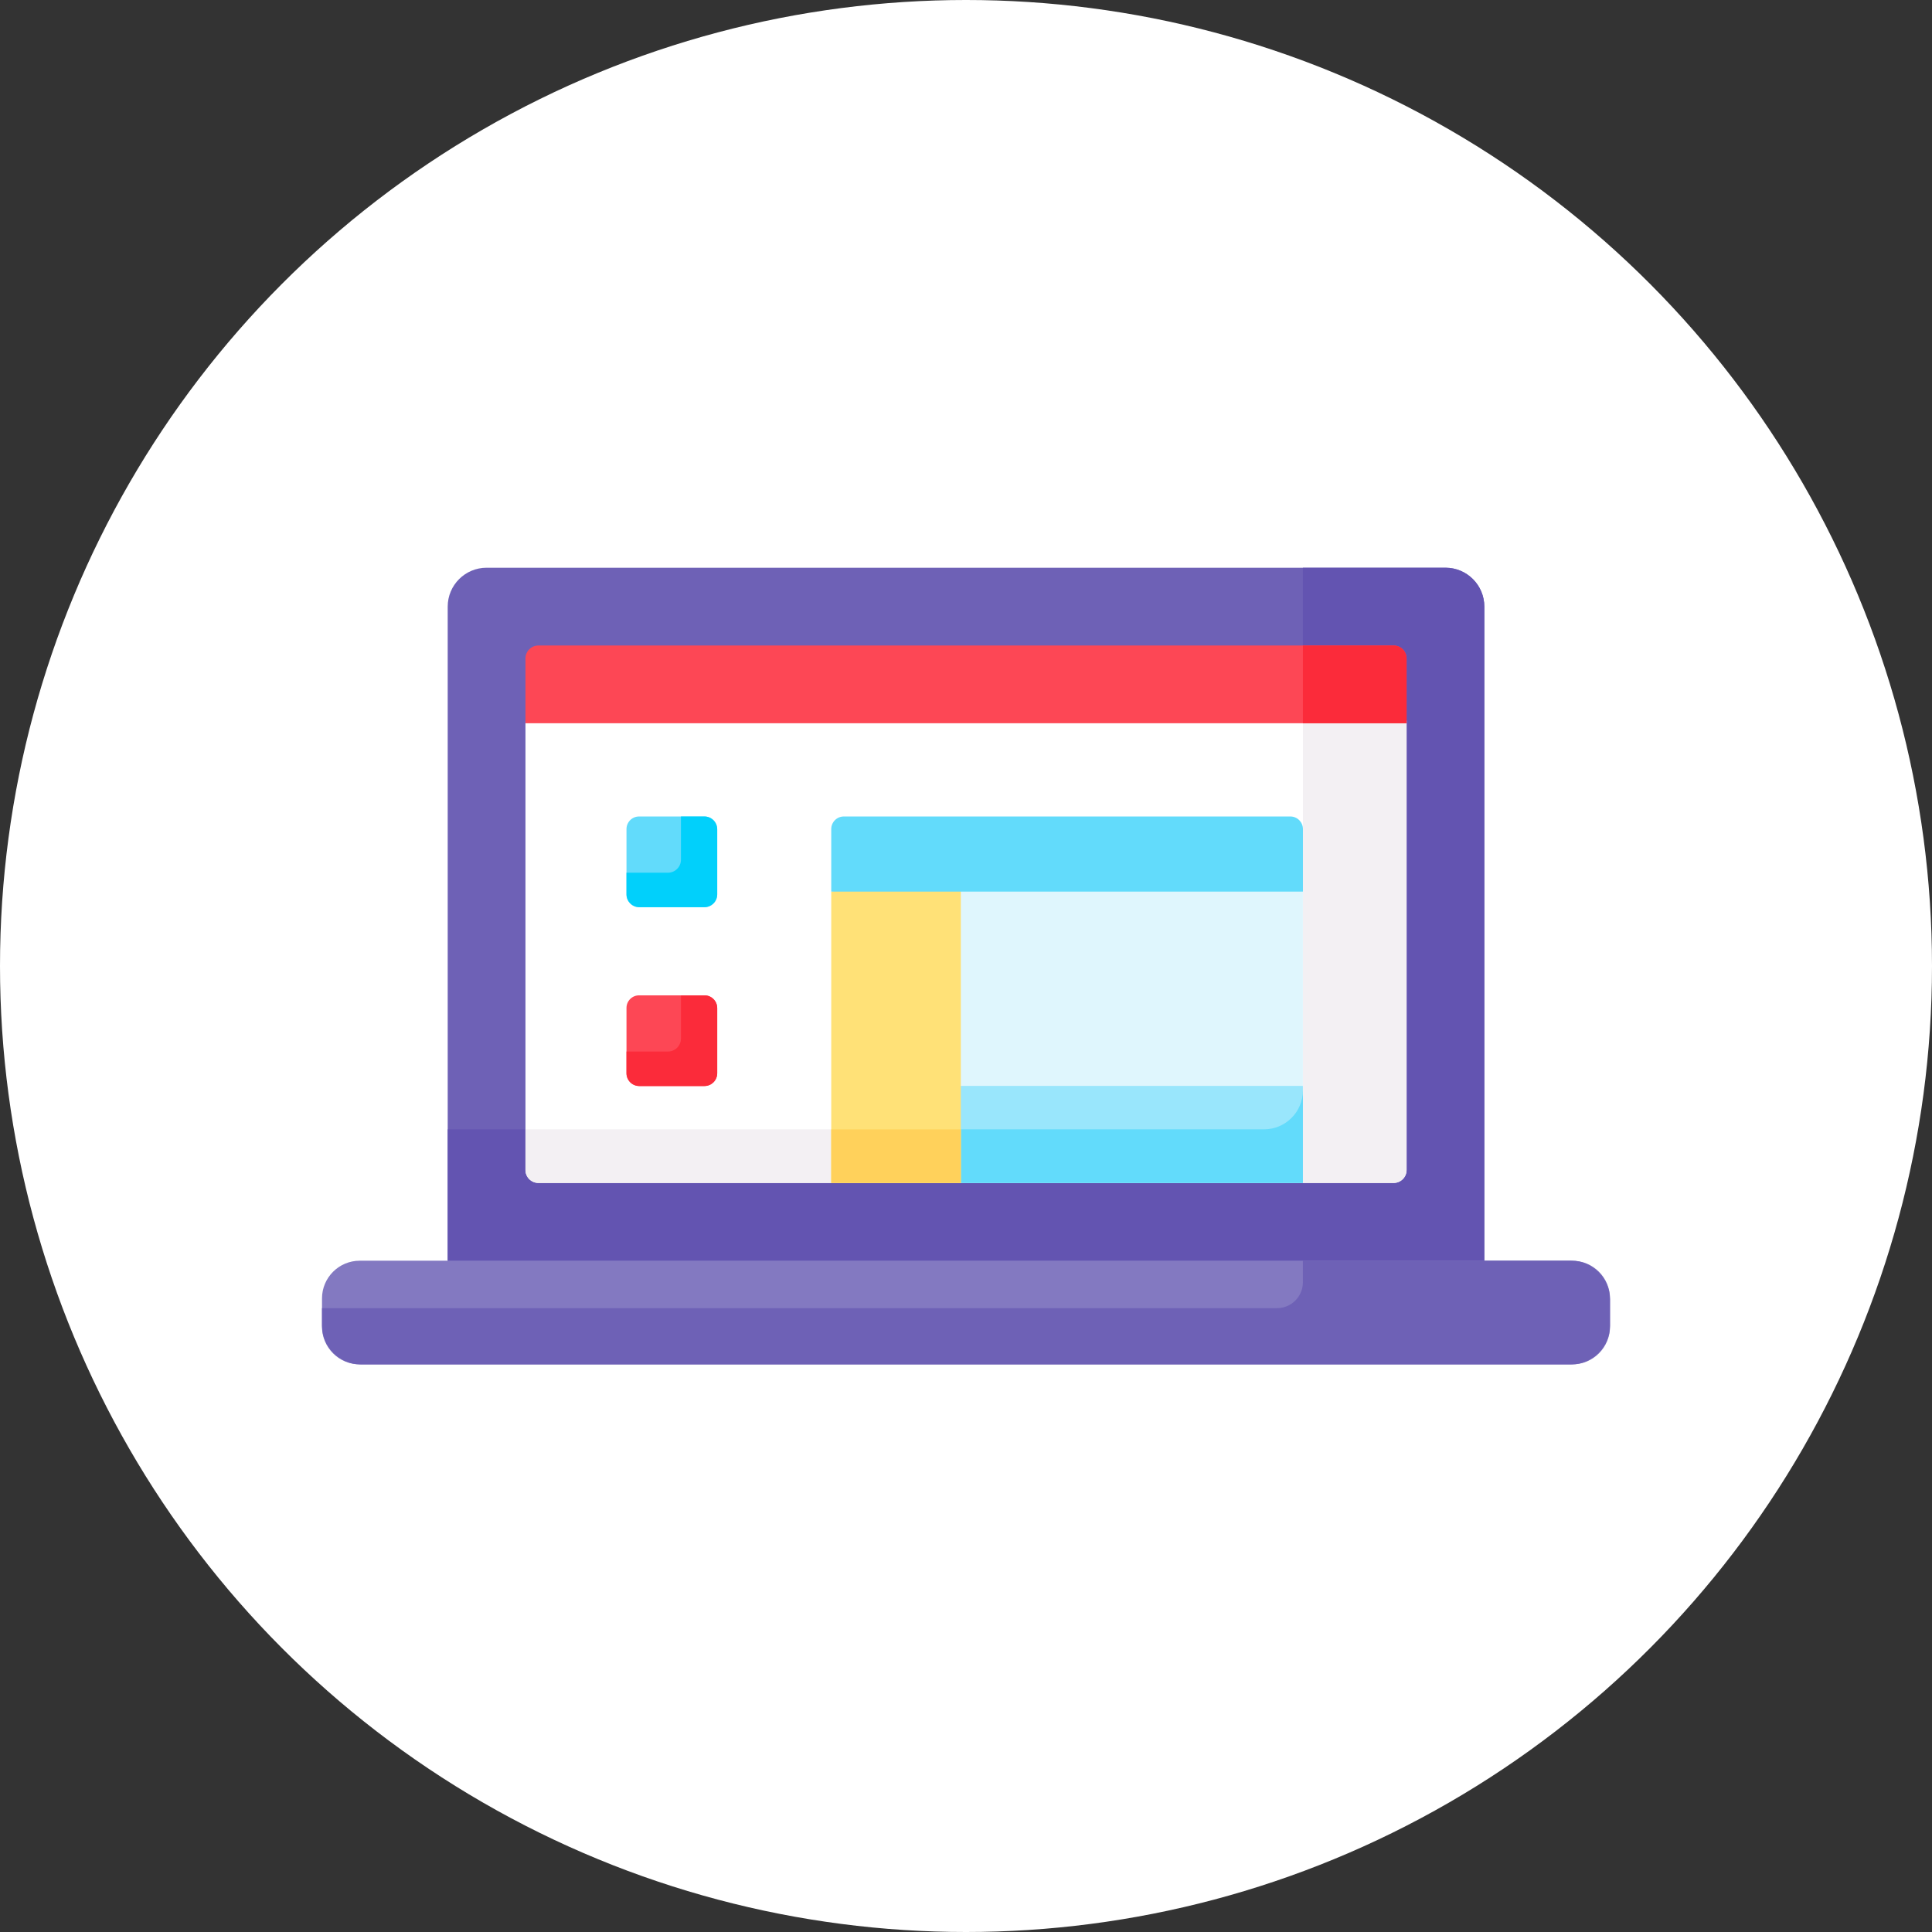 <svg width="48" height="48" viewBox="0 0 48 48" fill="none" xmlns="http://www.w3.org/2000/svg">
<rect x="0" y="0" width="48" height="48" fill="#333333" stroke="none"/>
<circle cx="24" cy="24" r="24" fill="white"/>
<g clip-path="url(#clip0_722_28768)">
<path d="M36.878 31.386V15.071C36.878 14.538 36.445 14.105 35.912 14.105H12.089C11.556 14.105 11.123 14.538 11.123 15.071V31.386H36.878V31.386Z" fill="#6E61B6"/>
<path d="M35.912 14.105H32.37V27.092C32.37 27.625 31.938 28.058 31.405 28.058H11.123V31.322H36.877V15.071C36.877 14.538 36.445 14.105 35.912 14.105Z" fill="#6354B1"/>
<path d="M13.055 17.904V29.068C13.055 29.246 13.199 29.39 13.377 29.39H34.624C34.802 29.39 34.946 29.246 34.946 29.068V17.904H13.055Z" fill="white"/>
<path d="M32.371 17.904V27.092C32.371 27.625 31.938 28.058 31.405 28.058H13.055V29.068C13.055 29.246 13.199 29.39 13.377 29.39H34.624C34.802 29.39 34.946 29.246 34.946 29.068V17.904H32.371Z" fill="#F3F0F3"/>
<path d="M32.187 22.09H23.809V27.039H32.176L32.37 26.977V22.152L32.187 22.09Z" fill="#DFF6FD"/>
<path d="M23.809 26.979V29.17L23.871 29.391H32.37V26.979H23.809Z" fill="#99E6FC"/>
<path d="M31.404 28.058H23.871V29.39H32.37V27.092C32.37 27.625 31.938 28.058 31.404 28.058Z" fill="#62DBFB"/>
<path d="M34.624 16.037H13.377C13.199 16.037 13.055 16.181 13.055 16.359V17.969H34.946V16.359C34.946 16.181 34.802 16.037 34.624 16.037Z" fill="#FD4755"/>
<path d="M34.624 16.037H32.37V17.969H34.946V16.359C34.946 16.181 34.801 16.037 34.624 16.037Z" fill="#FB2B3A"/>
<path d="M39.062 31.322H8.938C8.42 31.322 8 31.742 8 32.26V32.96C8 33.478 8.42 33.898 8.938 33.898H39.062C39.58 33.898 40 33.478 40 32.96V32.26C40 31.742 39.58 31.322 39.062 31.322Z" fill="#8379C1"/>
<path d="M39.034 31.322H32.37V31.857C32.37 32.213 32.082 32.501 31.726 32.501H8V32.932C8 33.465 8.432 33.898 8.966 33.898H39.034C39.568 33.898 40 33.465 40 32.932V32.288C40 31.755 39.568 31.322 39.034 31.322Z" fill="#6E61B6"/>
<path d="M20.961 22.09L20.652 22.152V29.389H23.872V22.09H20.961Z" fill="#FFE177"/>
<path d="M20.652 28.059H23.872V29.391H20.652V28.059Z" fill="#FFD15B"/>
<path d="M32.371 22.152H20.652V20.598C20.652 20.425 20.792 20.285 20.965 20.285H32.058C32.231 20.285 32.371 20.425 32.371 20.598V22.152Z" fill="#62DBFB"/>
<path d="M17.506 22.539H15.878C15.705 22.539 15.565 22.399 15.565 22.226V20.598C15.565 20.425 15.705 20.285 15.878 20.285H17.506C17.679 20.285 17.819 20.425 17.819 20.598V22.226C17.819 22.399 17.679 22.539 17.506 22.539Z" fill="#62DBFB"/>
<path d="M17.497 20.285H16.918V21.36C16.918 21.538 16.773 21.682 16.596 21.682H15.565V22.217C15.565 22.395 15.71 22.539 15.887 22.539H17.497C17.675 22.539 17.819 22.395 17.819 22.217V20.607C17.819 20.429 17.675 20.285 17.497 20.285Z" fill="#01D0FB"/>
<path d="M17.506 26.982H15.878C15.705 26.982 15.565 26.842 15.565 26.669V25.041C15.565 24.869 15.705 24.729 15.878 24.729H17.506C17.679 24.729 17.819 24.869 17.819 25.041V26.669C17.819 26.842 17.679 26.982 17.506 26.982Z" fill="#FD4755"/>
<path d="M17.497 24.729H16.918V25.803C16.918 25.981 16.773 26.125 16.596 26.125H15.565V26.66C15.565 26.838 15.71 26.982 15.887 26.982H17.497C17.675 26.982 17.819 26.838 17.819 26.66V25.05C17.819 24.873 17.675 24.729 17.497 24.729Z" fill="#FB2B3A"/>
</g>
<defs>
<clipPath id="clip0_722_28768">
<rect width="32" height="32" fill="white" transform="translate(8 8)"/>
</clipPath>
</defs>
</svg>
